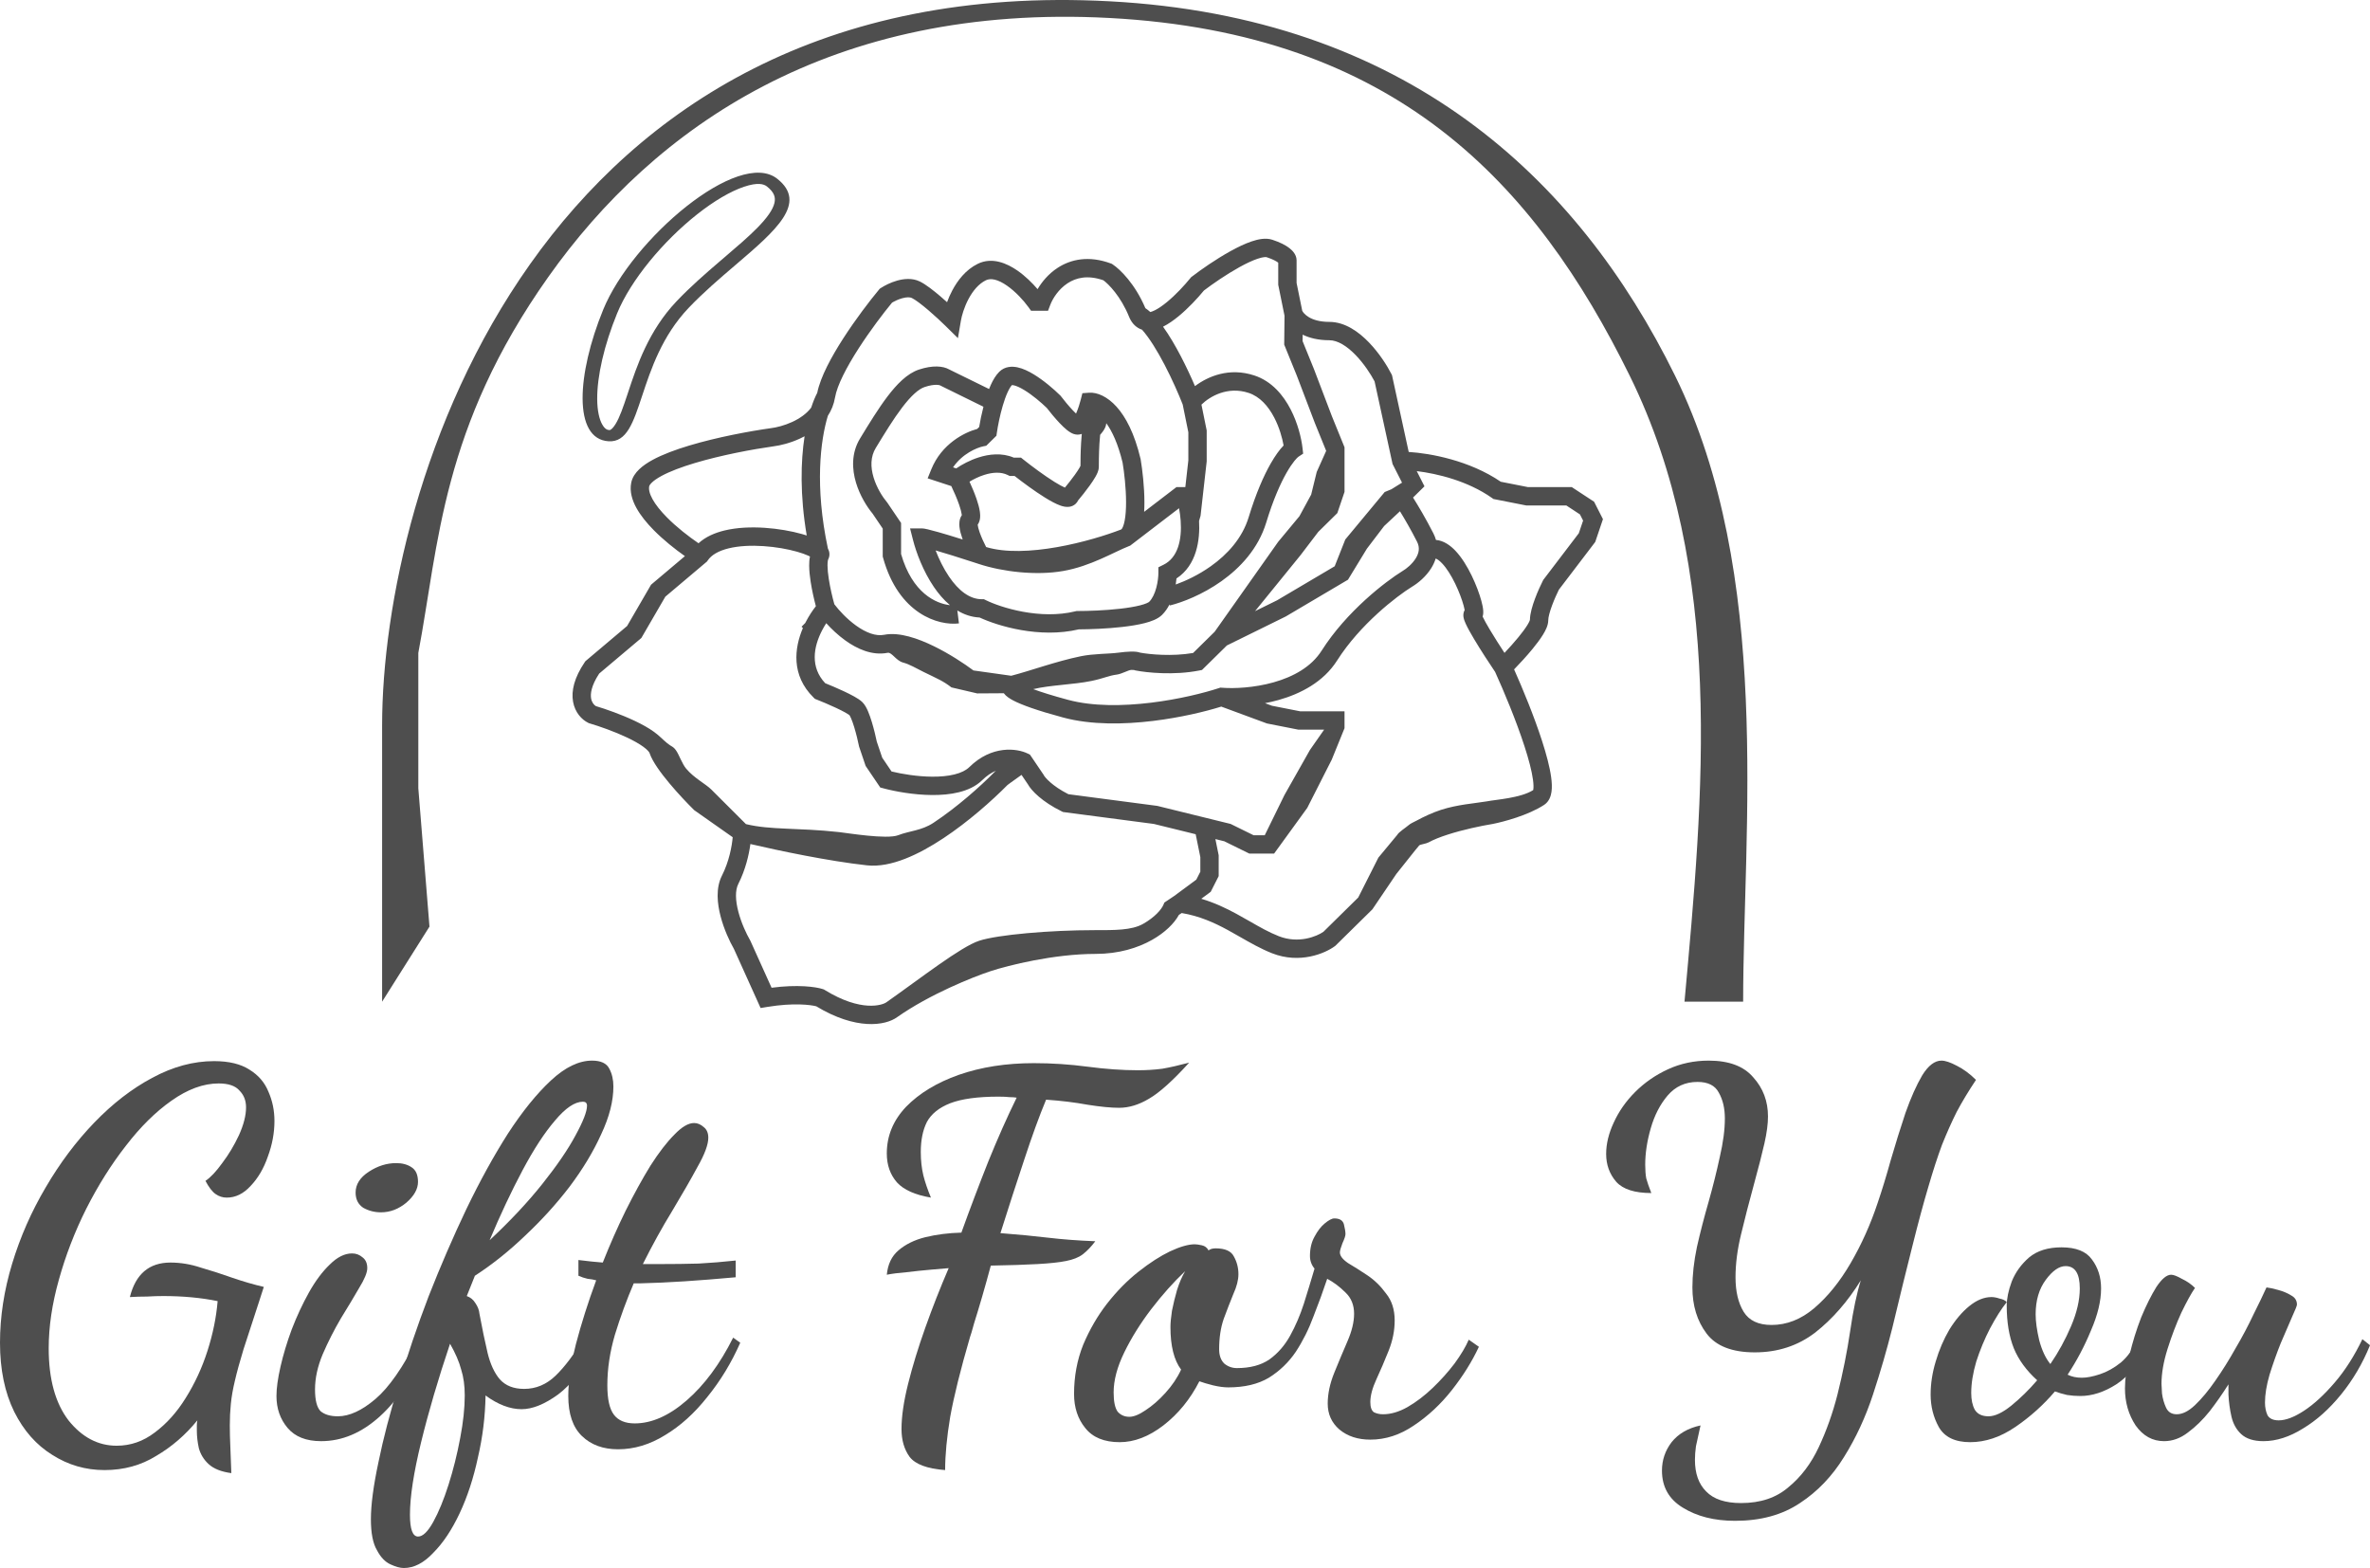 <?xml version="1.0" encoding="UTF-8"?> <svg xmlns="http://www.w3.org/2000/svg" width="1448" height="958" viewBox="0 0 1448 958" fill="none"> <path fill-rule="evenodd" clip-rule="evenodd" d="M468.561 113.916C473.074 117.466 473.962 120.569 473.159 124.015C472.205 128.107 468.701 133.119 462.491 139.405C457.06 144.902 450.225 150.74 442.632 157.224C441.667 158.049 440.689 158.884 439.7 159.731C431.062 167.124 421.758 175.229 413.425 183.999C396.21 202.117 389.089 223.613 383.806 239.564C383.71 239.855 383.614 240.145 383.518 240.434C380.752 248.779 378.617 255.014 376.033 259.159C374.773 261.18 373.741 262.127 373.108 262.526C372.729 262.765 372.615 262.771 372.276 262.751C371.221 262.686 369.699 262.39 367.989 259.412C366.135 256.183 364.928 250.982 364.873 243.869C364.764 229.804 369.148 210.772 377.033 191.482C385.388 171.044 405.263 147.267 425.948 130.929C436.317 122.74 446.313 116.883 454.55 114.113C462.983 111.278 466.68 112.436 468.561 113.916ZM371.859 269.605C350.007 268.276 352.418 228.619 368.521 189.225C386.194 145.992 451.28 90.661 474.829 109.184C493.706 124.032 473.927 140.923 449.344 161.915C439.855 170.018 429.65 178.733 420.676 188.177C404.449 205.255 397.678 225.687 392.333 241.816C386.873 258.292 382.902 270.276 371.859 269.605Z" fill="#4E4E4E"></path> <path d="M63.85 898.17C52.279 898.17 41.637 895.07 31.925 888.87C22.213 882.877 14.464 874.093 8.679 862.52C2.893 850.74 0 836.687 0 820.36C0 804.447 2.48 788.327 7.439 772C12.398 755.673 19.217 740.173 27.896 725.5C36.574 710.62 46.493 697.393 57.651 685.82C68.809 674.247 80.588 665.153 92.986 658.54C105.591 651.72 118.195 648.31 130.8 648.31C139.892 648.31 147.124 650.067 152.497 653.58C157.869 656.887 161.692 661.33 163.965 666.91C166.445 672.49 167.684 678.483 167.684 684.89C167.684 692.123 166.341 699.357 163.655 706.59C161.175 713.823 157.663 719.817 153.117 724.57C148.777 729.323 143.921 731.7 138.549 731.7C136.069 731.7 133.796 730.977 131.73 729.53C129.664 728.083 127.597 725.397 125.531 721.47C128.63 719.403 132.04 715.787 135.759 710.62C139.685 705.453 143.095 699.77 145.988 693.57C148.881 687.163 150.327 681.48 150.327 676.52C150.327 672.387 148.984 668.977 146.298 666.29C143.818 663.397 139.582 661.95 133.59 661.95C124.291 661.95 114.683 665.463 104.764 672.49C95.052 679.31 85.754 688.507 76.868 700.08C67.983 711.447 59.924 724.26 52.692 738.52C45.666 752.573 40.087 767.04 35.955 781.92C31.822 796.593 29.756 810.543 29.756 823.77C29.756 842.577 33.785 857.25 41.844 867.79C50.109 878.123 59.924 883.29 71.289 883.29C79.761 883.29 87.51 880.603 94.536 875.23C101.768 869.857 108.07 862.83 113.443 854.15C119.022 845.263 123.465 835.653 126.771 825.32C130.077 814.987 132.143 804.86 132.97 794.94C122.845 792.873 111.79 791.84 99.805 791.84C96.499 791.84 93.192 791.943 89.886 792.15C86.58 792.15 83.067 792.253 79.348 792.46C82.861 778.407 91.126 771.38 104.144 771.38C110.343 771.38 116.542 772.413 122.741 774.48C129.147 776.34 135.553 778.407 141.958 780.68C148.571 782.953 154.976 784.813 161.175 786.26L158.076 795.87C154.356 807.237 151.257 816.743 148.777 824.39C146.504 831.83 144.748 838.237 143.508 843.61C142.268 848.777 141.442 853.53 141.029 857.87C140.615 862.003 140.409 866.343 140.409 870.89C140.409 875.023 140.512 879.26 140.719 883.6C140.925 888.147 141.132 893.623 141.338 900.03C135.139 899.203 130.49 897.343 127.391 894.45C124.498 891.763 122.535 888.56 121.501 884.84C120.675 881.12 120.262 877.503 120.262 873.99C120.262 872.957 120.262 871.923 120.262 870.89C120.262 869.857 120.365 868.823 120.572 867.79C113.339 876.677 104.971 883.91 95.465 889.49C86.167 895.277 75.629 898.17 63.85 898.17Z" fill="#4E4E4E"></path> <path d="M232.762 740.69C228.836 740.69 225.22 739.76 221.914 737.9C218.815 735.833 217.265 732.733 217.265 728.6C217.265 723.64 219.951 719.403 225.324 715.89C230.696 712.377 236.275 710.62 242.061 710.62C245.78 710.62 248.88 711.447 251.36 713.1C254.046 714.753 255.389 717.75 255.389 722.09C255.389 726.43 253.013 730.667 248.26 734.8C243.507 738.727 238.342 740.69 232.762 740.69ZM196.188 880.5C187.096 880.5 180.277 877.813 175.731 872.44C171.185 867.067 168.912 860.557 168.912 852.91C168.912 848.157 169.739 842.163 171.392 834.93C173.045 827.697 175.318 820.153 178.211 812.3C181.31 804.24 184.823 796.697 188.749 789.67C192.675 782.643 196.911 776.96 201.457 772.62C206.003 768.073 210.549 765.8 215.095 765.8C217.575 765.8 219.744 766.627 221.604 768.28C223.464 769.727 224.394 771.897 224.394 774.79C224.394 777.477 222.741 781.507 219.434 786.88C216.335 792.253 212.615 798.453 208.276 805.48C204.143 812.507 200.424 819.843 197.118 827.49C194.018 834.93 192.469 842.06 192.469 848.88C192.469 855.493 193.605 859.937 195.878 862.21C198.358 864.277 201.87 865.31 206.416 865.31C213.442 865.31 221.088 861.797 229.353 854.77C237.618 847.743 246.194 835.447 255.079 817.88L259.728 822.84C252.496 841.027 243.301 855.183 232.143 865.31C220.984 875.437 208.999 880.5 196.188 880.5Z" fill="#4E4E4E"></path> <path d="M246.754 958C244.481 958 241.795 957.277 238.695 955.83C235.389 954.383 232.599 951.49 230.326 947.15C227.847 943.017 226.607 936.713 226.607 928.24C226.607 919.353 228.157 907.677 231.256 893.21C234.149 878.95 238.282 863.14 243.654 845.78C248.82 828.213 254.916 810.233 261.942 791.84C269.174 773.447 276.819 755.777 284.878 738.83C293.143 721.677 301.616 706.28 310.294 692.64C319.18 679 327.961 668.15 336.64 660.09C345.319 652.03 353.688 648 361.746 648C367.119 648 370.632 649.653 372.285 652.96C373.938 656.06 374.764 659.677 374.764 663.81C374.764 672.697 372.285 682.41 367.326 692.95C362.573 703.49 356.167 714.133 348.108 724.88C340.05 735.42 330.958 745.443 320.833 754.95C310.914 764.457 300.686 772.62 290.147 779.44C289.321 781.507 288.494 783.573 287.668 785.64C286.841 787.707 286.015 789.773 285.188 791.84C287.461 792.667 289.217 794.113 290.457 796.18C291.904 798.247 292.73 800.417 292.937 802.69C294.59 811.577 296.243 819.533 297.896 826.56C299.549 833.38 302.029 838.753 305.335 842.68C308.848 846.607 313.807 848.57 320.213 848.57C327.445 848.57 333.851 845.883 339.43 840.51C345.009 835.137 350.691 827.593 356.477 817.88L363.296 822.84C356.684 836.067 349.245 845.78 340.98 851.98C332.714 857.973 325.275 860.97 318.663 860.97C311.637 860.97 304.302 858.18 296.656 852.6C296.45 865.413 294.9 878.02 292.007 890.42C289.321 903.027 285.601 914.393 280.849 924.52C276.096 934.647 270.724 942.707 264.731 948.7C258.945 954.9 252.953 958 246.754 958ZM299.136 757.74C311.741 745.96 322.486 734.49 331.371 723.33C340.256 712.17 346.972 702.353 351.518 693.88C356.271 685.2 358.647 679.103 358.647 675.59C358.647 673.937 357.82 673.11 356.167 673.11C351.208 673.11 345.525 676.933 339.12 684.58C332.714 692.02 326.102 702.147 319.283 714.96C312.464 727.773 305.748 742.033 299.136 757.74ZM255.433 938.78C258.325 938.78 261.425 935.783 264.731 929.79C268.037 923.797 271.137 916.253 274.03 907.16C276.923 898.067 279.299 888.56 281.159 878.64C283.018 868.927 283.948 860.247 283.948 852.6C283.948 846.607 283.225 841.337 281.779 836.79C280.539 832.037 278.266 826.767 274.96 820.98C267.727 842.473 261.838 862.52 257.292 881.12C252.746 899.72 250.473 914.497 250.473 925.45C250.473 934.337 252.126 938.78 255.433 938.78Z" fill="#4E4E4E"></path> <path d="M377.578 885.46C368.486 885.46 361.151 882.773 355.572 877.4C349.992 872.027 347.203 863.863 347.203 852.91C347.203 844.437 348.753 833.897 351.852 821.29C355.158 808.683 359.291 795.663 364.25 782.23C362.804 781.817 361.047 781.507 358.981 781.3C357.121 780.887 355.262 780.267 353.402 779.44V769.83C356.708 770.243 359.394 770.553 361.461 770.76C363.734 770.967 366.007 771.173 368.28 771.38C372.619 760.427 377.268 749.887 382.227 739.76C387.393 729.427 392.456 720.23 397.415 712.17C402.581 704.11 407.437 697.807 411.983 693.26C416.529 688.507 420.558 686.13 424.071 686.13C426.137 686.13 428.1 686.957 429.96 688.61C431.82 690.057 432.75 692.227 432.75 695.12C432.75 699.253 430.58 705.143 426.241 712.79C422.108 720.437 416.942 729.427 410.743 739.76C404.544 749.887 398.552 760.737 392.766 772.31H402.374C411.466 772.31 419.628 772.207 426.861 772C434.3 771.587 441.842 770.967 449.487 770.14V780.37C438.122 781.403 427.687 782.23 418.182 782.85C408.677 783.47 399.585 783.883 390.906 784.09H387.187C382.847 794.217 379.025 804.653 375.718 815.4C372.619 825.94 371.069 836.273 371.069 846.4C371.069 854.873 372.412 860.867 375.099 864.38C377.785 867.893 382.021 869.65 387.807 869.65C398.138 869.65 408.677 865 419.422 855.7C430.373 846.193 439.879 833.38 447.937 817.26L452.277 820.36C446.904 832.553 440.189 843.61 432.13 853.53C424.278 863.45 415.702 871.2 406.404 876.78C397.105 882.567 387.497 885.46 377.578 885.46Z" fill="#4E4E4E"></path> <path d="M577.452 898.17C566.5 897.343 559.268 894.657 555.755 890.11C552.449 885.563 550.796 879.88 550.796 873.06C550.796 865.413 552.139 856.217 554.825 845.47C557.511 834.723 561.024 823.253 565.364 811.06C569.703 798.867 574.455 786.777 579.621 774.79C577.348 774.997 573.732 775.307 568.773 775.72C564.02 776.133 559.061 776.65 553.895 777.27C548.936 777.683 544.907 778.2 541.807 778.82C542.427 772.413 544.803 767.453 548.936 763.94C553.275 760.22 558.751 757.533 565.364 755.88C572.182 754.227 579.518 753.297 587.37 753.09C592.743 738.21 598.219 723.743 603.798 709.69C609.583 695.43 615.369 682.41 621.155 670.63C619.915 670.423 618.469 670.32 616.816 670.32C615.163 670.113 612.89 670.01 609.997 670.01C597.392 670.01 587.577 671.353 580.551 674.04C573.732 676.727 568.98 680.55 566.293 685.51C563.814 690.47 562.574 696.567 562.574 703.8C562.574 708.967 563.091 713.72 564.124 718.06C565.157 722.193 566.707 726.74 568.773 731.7C559.061 730.047 552.139 726.947 548.006 722.4C543.873 717.647 541.807 711.757 541.807 704.73C541.807 693.983 545.733 684.477 553.585 676.21C561.644 667.943 572.389 661.433 585.82 656.68C599.458 651.927 614.749 649.55 631.693 649.55C642.645 649.55 653.597 650.273 664.548 651.72C675.5 653.167 685.729 653.89 695.234 653.89C700.4 653.89 705.359 653.58 710.111 652.96C714.864 652.133 720.34 650.893 726.539 649.24C716.62 660.193 708.458 667.53 702.053 671.25C695.854 674.97 689.758 676.83 683.765 676.83C678.806 676.83 672.401 676.21 664.548 674.97C656.696 673.523 648.224 672.49 639.132 671.87C635 681.79 630.557 693.983 625.804 708.45C621.052 722.71 616.196 737.693 611.237 753.4C621.982 754.227 631.693 755.157 640.372 756.19C649.051 757.223 658.659 757.947 669.198 758.36C666.718 761.667 664.135 764.353 661.449 766.42C658.969 768.28 655.56 769.623 651.22 770.45C647.088 771.277 641.302 771.897 633.863 772.31C626.631 772.723 617.126 773.033 605.347 773.24C603.694 779.44 601.938 785.743 600.078 792.15C598.219 798.557 596.565 804.033 595.119 808.58C593.879 813.127 593.053 815.917 592.639 816.95C586.854 836.79 582.824 853.013 580.551 865.62C578.485 878.02 577.452 888.87 577.452 898.17Z" fill="#4E4E4E"></path> <path d="M684.114 881.12C674.609 881.12 667.583 878.227 663.037 872.44C658.491 866.86 656.218 859.937 656.218 851.67C656.218 840.923 658.078 830.9 661.798 821.6C665.724 812.3 670.58 803.93 676.365 796.49C682.358 788.843 688.763 782.333 695.582 776.96C702.401 771.587 708.807 767.453 714.799 764.56C720.999 761.667 726.061 760.22 729.987 760.22C731.02 760.22 732.467 760.427 734.327 760.84C736.186 761.253 737.529 762.287 738.356 763.94C738.976 763.527 739.596 763.217 740.216 763.01C741.042 762.803 741.869 762.7 742.695 762.7C748.481 762.7 752.2 764.353 753.854 767.66C755.713 770.967 756.643 774.583 756.643 778.51C756.643 782.023 755.61 786.053 753.544 790.6C751.684 795.147 749.721 800.21 747.655 805.79C745.795 811.163 744.865 817.363 744.865 824.39C744.865 828.11 745.898 831.003 747.964 833.07C750.237 834.93 752.82 835.86 755.713 835.86C763.772 835.86 770.384 834.103 775.55 830.59C780.716 826.87 784.952 822.013 788.258 816.02C791.565 810.027 794.354 803.517 796.627 796.49C798.9 789.257 801.07 782.127 803.136 775.1C801.276 772.827 800.346 770.243 800.346 767.35C800.346 762.803 801.276 758.877 803.136 755.57C804.996 752.057 807.062 749.37 809.335 747.51C811.815 745.443 813.778 744.41 815.224 744.41C818.53 744.41 820.493 745.65 821.113 748.13C821.733 750.61 822.043 752.573 822.043 754.02C822.043 755.053 821.423 756.913 820.183 759.6C819.15 762.287 818.634 764.147 818.634 765.18C818.634 767.247 820.287 769.417 823.593 771.69C827.106 773.757 831.032 776.237 835.371 779.13C839.71 782.023 843.533 785.743 846.839 790.29C850.352 794.63 852.109 800.107 852.109 806.72C852.109 812.92 850.869 819.12 848.389 825.32C845.91 831.52 843.43 837.307 840.95 842.68C838.471 848.053 837.231 852.703 837.231 856.63C837.231 859.73 837.954 861.797 839.401 862.83C841.054 863.657 842.913 864.07 844.98 864.07C849.732 864.07 854.692 862.623 859.857 859.73C865.23 856.63 870.396 852.703 875.355 847.95C880.314 843.197 884.757 838.237 888.683 833.07C892.609 827.697 895.502 822.84 897.362 818.5L903.561 822.84C899.428 831.727 893.952 840.51 887.133 849.19C880.314 857.87 872.565 865.103 863.887 870.89C855.415 876.677 846.529 879.57 837.231 879.57C829.585 879.57 823.283 877.503 818.324 873.37C813.571 869.237 811.195 863.967 811.195 857.56C811.195 851.567 812.538 845.263 815.224 838.65C817.91 832.037 820.597 825.63 823.283 819.43C825.969 813.23 827.312 807.65 827.312 802.69C827.312 797.317 825.556 792.977 822.043 789.67C818.53 786.157 814.811 783.367 810.885 781.3C808.405 788.74 805.616 796.387 802.516 804.24C799.623 812.093 796.007 819.327 791.668 825.94C787.328 832.347 781.853 837.617 775.24 841.75C768.628 845.677 760.363 847.64 750.444 847.64C747.758 847.64 744.658 847.227 741.145 846.4C737.839 845.573 735.05 844.747 732.777 843.92C727.198 854.873 719.862 863.863 710.77 870.89C701.885 877.71 692.999 881.12 684.114 881.12ZM690.003 865.62C692.69 865.62 695.996 864.277 699.922 861.59C704.054 858.903 708.084 855.39 712.01 851.05C716.143 846.503 719.345 841.75 721.618 836.79C717.279 831.003 715.109 822.323 715.109 810.75C715.109 808.27 715.419 804.963 716.039 800.83C716.866 796.697 717.899 792.46 719.139 788.12C720.585 783.573 722.238 779.75 724.098 776.65C717.073 783.263 710.15 791.013 703.331 799.9C696.719 808.58 691.243 817.363 686.904 826.25C682.564 835.137 680.395 843.3 680.395 850.74C680.395 856.32 681.221 860.247 682.874 862.52C684.734 864.587 687.11 865.62 690.003 865.62Z" fill="#4E4E4E"></path> <path d="M1060.04 929.17C1047.44 929.17 1036.8 926.483 1028.12 921.11C1019.65 915.943 1015.41 908.4 1015.41 898.48C1015.41 892.073 1017.37 886.287 1021.3 881.12C1025.43 875.953 1031.32 872.543 1038.97 870.89C1037.73 876.47 1036.8 880.707 1036.18 883.6C1035.76 886.493 1035.56 889.283 1035.56 891.97C1035.56 900.237 1037.83 906.643 1042.38 911.19C1046.92 915.943 1054.05 918.32 1063.76 918.32C1075.54 918.32 1085.15 915.117 1092.59 908.71C1100.23 902.51 1106.43 894.347 1111.19 884.22C1115.94 874.093 1119.76 863.347 1122.65 851.98C1125.96 838.753 1128.54 825.837 1130.4 813.23C1132.26 800.417 1134.43 790.083 1136.91 782.23C1128.85 795.25 1119.55 805.893 1109.02 814.16C1098.48 822.22 1086.18 826.25 1072.13 826.25C1058.29 826.25 1048.47 822.427 1042.69 814.78C1036.9 807.133 1034.01 797.73 1034.01 786.57C1034.01 778.923 1034.94 770.657 1036.8 761.77C1038.86 752.677 1041.24 743.48 1043.93 734.18C1046.61 724.673 1048.88 715.58 1050.74 706.9C1052.81 698.013 1053.84 690.16 1053.84 683.34C1053.84 677.14 1052.6 671.87 1050.12 667.53C1047.85 663.19 1043.51 661.02 1037.11 661.02C1029.67 661.02 1023.57 663.81 1018.82 669.39C1014.27 674.763 1010.86 681.377 1008.59 689.23C1006.32 697.083 1005.18 704.523 1005.18 711.55C1005.18 714.857 1005.39 717.647 1005.8 719.92C1006.42 722.193 1007.45 725.19 1008.9 728.91C998.776 728.91 991.647 726.637 987.514 722.09C983.382 717.337 981.315 711.653 981.315 705.04C981.315 698.84 982.865 692.433 985.965 685.82C989.064 679 993.403 672.8 998.983 667.22C1004.77 661.433 1011.48 656.783 1019.13 653.27C1026.78 649.757 1035.04 648 1043.93 648C1056.32 648 1065.42 651.41 1071.2 658.23C1077.19 664.843 1080.19 672.8 1080.19 682.1C1080.19 686.647 1079.47 692.123 1078.02 698.53C1076.57 704.937 1074.4 713.41 1071.51 723.95C1068.62 734.49 1066.04 744.513 1063.76 754.02C1061.49 763.32 1060.35 772.103 1060.35 780.37C1060.35 789.05 1062.01 796.077 1065.31 801.45C1068.62 806.823 1074.3 809.51 1082.36 809.51C1091.66 809.51 1100.34 806.1 1108.4 799.28C1116.66 792.253 1124.1 783.057 1130.71 771.69C1137.32 760.323 1142.8 748.13 1147.14 735.11C1149.83 727.257 1152.51 718.473 1155.2 708.76C1158.09 698.84 1161.09 689.23 1164.19 679.93C1167.49 670.63 1170.9 662.983 1174.42 656.99C1178.14 650.997 1182.06 648 1186.19 648C1188.47 648 1191.57 649.033 1195.49 651.1C1199.63 653.167 1203.55 656.06 1207.27 659.78C1202.72 666.6 1198.8 673.11 1195.49 679.31C1192.39 685.51 1189.4 692.227 1186.5 699.46C1183.82 706.693 1181.03 715.27 1178.14 725.19C1175.24 734.903 1172.04 746.787 1168.53 760.84C1165.01 774.687 1160.88 791.53 1156.13 811.37C1152.82 824.597 1148.9 838.133 1144.35 851.98C1139.8 865.827 1133.92 878.537 1126.68 890.11C1119.45 901.89 1110.46 911.293 1099.72 918.32C1088.97 925.553 1075.75 929.17 1060.04 929.17Z" fill="#4E4E4E"></path> <path d="M1203.74 881.12C1194.44 881.12 1188.03 878.02 1184.52 871.82C1181.21 865.827 1179.56 859.213 1179.56 851.98C1179.56 845.367 1180.59 838.65 1182.66 831.83C1184.73 824.803 1187.51 818.293 1191.03 812.3C1194.75 806.307 1198.78 801.553 1203.12 798.04C1207.66 794.32 1212.21 792.46 1216.75 792.46C1218.2 792.46 1219.85 792.77 1221.71 793.39C1223.78 793.803 1225.23 794.527 1226.05 795.56C1222.75 799.693 1219.34 805.067 1215.82 811.68C1212.52 818.087 1209.73 824.803 1207.45 831.83C1205.39 838.857 1204.36 845.263 1204.36 851.05C1204.36 855.183 1205.08 858.593 1206.53 861.28C1208.18 863.967 1210.97 865.31 1214.89 865.31C1218.82 865.31 1223.47 863.14 1228.84 858.8C1234.42 854.253 1239.69 849.087 1244.65 843.3C1238.04 837.307 1233.28 830.797 1230.39 823.77C1227.5 816.537 1226.05 807.857 1226.05 797.73C1226.05 793.39 1227.09 788.43 1229.15 782.85C1231.42 777.27 1234.94 772.413 1239.69 768.28C1244.65 764.147 1251.26 762.08 1259.53 762.08C1268.41 762.08 1274.61 764.56 1278.12 769.52C1281.84 774.48 1283.7 780.37 1283.7 787.19C1283.7 794.837 1281.64 803.413 1277.5 812.92C1273.58 822.427 1268.83 831.417 1263.25 839.89C1265.73 841.13 1268.62 841.75 1271.93 841.75C1275.02 841.75 1278.74 841.027 1283.08 839.58C1287.42 838.133 1291.66 835.757 1295.79 832.45C1299.92 828.937 1303.23 824.287 1305.71 818.5L1311.29 822.53C1306.74 833.07 1300.65 840.82 1293 845.78C1285.56 850.533 1278.23 852.91 1271 852.91C1268.31 852.91 1265.62 852.703 1262.94 852.29C1260.25 851.67 1257.77 850.947 1255.5 850.12C1248.47 858.387 1240.41 865.62 1231.32 871.82C1222.23 878.02 1213.03 881.12 1203.74 881.12ZM1252.71 833.38C1257.67 826.147 1261.9 818.397 1265.42 810.13C1268.93 801.863 1270.69 794.217 1270.69 787.19C1270.69 778.097 1267.79 773.55 1262.01 773.55C1258.08 773.55 1254.05 776.34 1249.92 781.92C1245.79 787.5 1243.72 794.527 1243.72 803C1243.72 807.34 1244.44 812.61 1245.89 818.81C1247.54 825.01 1249.82 829.867 1252.71 833.38Z" fill="#4E4E4E"></path> <path d="M1322.16 880.5C1315.13 880.5 1309.35 877.297 1304.8 870.89C1300.46 864.277 1298.29 856.733 1298.29 848.26C1298.29 842.473 1299.22 835.653 1301.08 827.8C1302.94 819.947 1305.32 812.3 1308.21 804.86C1311.31 797.42 1314.41 791.22 1317.51 786.26C1320.82 781.3 1323.81 778.82 1326.5 778.82C1327.94 778.82 1330.11 779.647 1333.01 781.3C1336.11 782.747 1338.79 784.607 1341.07 786.88C1338.79 790.187 1336 795.25 1332.7 802.07C1329.6 808.89 1326.81 816.227 1324.33 824.08C1321.85 831.933 1320.61 839.063 1320.61 845.47C1320.61 846.297 1320.71 848.26 1320.92 851.36C1321.33 854.46 1322.16 857.353 1323.4 860.04C1324.64 862.727 1326.81 864.07 1329.91 864.07C1333.42 864.07 1337.14 862.21 1341.07 858.49C1345.2 854.563 1349.33 849.603 1353.46 843.61C1357.8 837.41 1361.94 830.797 1365.86 823.77C1370 816.743 1373.61 809.923 1376.71 803.31C1380.02 796.697 1382.7 791.117 1384.77 786.57C1386.63 786.777 1389.01 787.293 1391.9 788.12C1395 788.947 1397.68 790.083 1399.96 791.53C1402.23 792.77 1403.37 794.63 1403.37 797.11C1403.37 797.73 1402.33 800.313 1400.27 804.86C1398.41 809.2 1396.13 814.47 1393.45 820.67C1390.97 826.87 1388.7 833.277 1386.63 839.89C1384.77 846.297 1383.84 851.98 1383.84 856.94C1383.84 859.833 1384.36 862.417 1385.39 864.69C1386.63 866.757 1388.9 867.79 1392.21 867.79C1396.55 867.79 1401.71 865.827 1407.71 861.9C1413.7 857.973 1419.9 852.29 1426.3 844.85C1432.71 837.41 1438.39 828.523 1443.35 818.19L1448 821.91C1443.45 833.07 1437.56 843.093 1430.33 851.98C1423.1 860.867 1415.35 867.79 1407.09 872.75C1398.82 877.917 1390.76 880.5 1382.91 880.5C1376.92 880.5 1372.37 879.053 1369.27 876.16C1366.38 873.473 1364.42 869.96 1363.38 865.62C1362.35 861.073 1361.73 856.527 1361.52 851.98V845.78C1358.01 851.36 1354.19 856.837 1350.05 862.21C1345.92 867.377 1341.48 871.717 1336.73 875.23C1332.18 878.743 1327.33 880.5 1322.16 880.5Z" fill="#4E4E4E"></path> <path fill-rule="evenodd" clip-rule="evenodd" d="M735.572 177.487C731.603 182.312 725.984 188.346 720.136 193.165C717.11 195.658 713.869 197.955 710.641 199.573C710.623 199.582 710.606 199.591 710.589 199.599C714.459 204.969 718.158 211.35 721.424 217.6C724.728 223.925 727.708 230.353 730.094 235.906C738.083 229.882 751.041 224.366 766.349 229.39C777.097 232.918 784.127 241.577 788.525 250.074C792.946 258.617 795.125 267.769 795.799 273.742L796.185 277.166L793.305 279.056C792.622 279.504 789.865 282.142 786.038 288.861C782.344 295.346 777.919 305.165 773.623 319.265C768.752 335.254 757.672 346.992 746.242 355.099C734.822 363.199 722.633 367.982 714.683 369.939L714.529 369.314C713.358 371.608 711.863 373.82 709.953 375.701C707.32 378.293 703.106 379.743 699.394 380.696C695.354 381.733 690.562 382.489 685.695 383.044C676.252 384.12 665.965 384.498 659.095 384.521C634.948 390.207 609.501 382.383 598.509 377.28C593.459 377.036 588.93 375.424 584.913 372.979L585.885 380.875C573.35 382.418 549.05 375.142 539.526 340.758L539.323 340.024V322.955L533.126 313.803C529.701 309.691 525.372 302.829 522.993 294.91C520.56 286.812 519.983 276.897 525.496 267.849L525.596 267.685C531.015 258.792 536.631 249.576 542.299 242.134C547.829 234.875 554.217 228.171 561.486 225.785C569.856 223.038 576.153 223.577 579.928 225.716L585.457 228.436C586.752 229.071 588.198 229.781 589.725 230.529C591.386 231.343 593.141 232.203 594.897 233.064C598.246 234.707 601.596 236.351 604.286 237.675C604.634 236.795 604.996 235.937 605.374 235.108C606.688 232.221 608.371 229.27 610.558 227.116C613.94 223.786 618.347 223.73 621.669 224.433C625.011 225.14 628.427 226.811 631.482 228.655C637.664 232.386 643.871 237.754 647.713 241.537L647.997 241.817L648.239 242.134C649.992 244.436 652.791 247.877 655.452 250.694C656.156 251.44 656.818 252.107 657.422 252.679C657.477 252.557 657.534 252.431 657.591 252.3C658.741 249.667 659.751 246.375 660.315 244.151L661.31 240.233L665.342 239.94C670.417 239.572 676.61 242.332 682.153 248.467C687.788 254.704 693.134 264.77 696.828 280.282L696.872 280.466L696.904 280.653C697.992 287.133 699.18 297.267 699.199 306.728C699.203 308.735 699.155 310.748 699.037 312.717L718.766 297.606H724.201L726.045 281.266V264.119L722.592 247.119C720.117 240.808 716.129 231.673 711.489 222.79C707.032 214.26 702.2 206.407 697.739 201.423C694.458 200.365 691.899 197.946 690.276 194.542C690.123 194.222 689.98 193.896 689.845 193.564C684.685 180.863 677.184 173.483 674.14 171.243C664.443 167.855 657.353 169.721 652.256 173.067C646.762 176.674 643.202 182.284 641.695 186.239L640.321 189.849H629.938L628.26 187.535C625.458 183.673 620.577 178.233 615.228 174.517C609.586 170.597 605.271 169.795 602.321 171.247C597.946 173.401 594.39 177.661 591.71 182.721C589.056 187.731 587.586 192.921 587.066 195.995L585.271 206.599L577.607 199.053C575.243 196.725 571.313 193.032 567.281 189.587C563.092 186.008 559.312 183.153 557.097 182.062C556.032 181.538 554.04 181.418 551.126 182.245C548.76 182.917 546.507 184.014 545.008 184.908C539.631 191.438 531.67 201.892 524.651 212.786C517.217 224.323 511.431 235.468 510.18 242.86C509.464 247.091 507.904 250.815 505.795 254.048C501.272 269.018 497.693 296.957 505.819 335.105C506.743 336.808 507.305 339.208 505.99 341.799C505.999 341.782 505.964 341.847 505.911 342.03C505.86 342.21 505.802 342.465 505.75 342.808C505.644 343.504 505.584 344.416 505.59 345.55C505.603 347.824 505.883 350.613 506.349 353.64C507.209 359.224 508.629 365.137 509.764 369.189C512.634 372.976 517.44 378.189 523.028 382.208C529.169 386.623 535.162 388.827 540.183 387.838C545.028 386.884 550.321 387.56 555.353 388.902C560.454 390.262 565.73 392.428 570.737 394.885C580.079 399.47 588.95 405.3 594.742 409.62L617.829 412.867C629.482 409.864 645.083 404.086 660.316 400.945C668.159 399.328 677.212 399.561 683.081 398.787C686.005 398.402 688.669 398.146 690.872 398.095C691.972 398.069 693.064 398.091 694.073 398.202C694.765 398.278 695.672 398.419 696.608 398.746C702.353 399.805 716.064 401.164 728.943 398.953L742.141 385.957L780.96 330.992L793.914 315.389L801.087 302.193L804.482 288.336L810.253 275.466L803.32 258.398L792.335 229.556L784.613 210.545L784.806 192.912L780.963 173.993V160.485C780.947 160.472 780.93 160.459 780.913 160.445C779.939 159.681 777.841 158.438 773.837 157.124C773.496 157.012 771.87 156.905 768.344 158.091C765.126 159.174 761.272 161.001 757.157 163.28C749.211 167.683 740.939 173.413 735.572 177.487ZM795.889 204.466L795.846 208.415L802.768 225.453L813.751 254.293L821.463 273.276V300.529L817.078 313.48L805.43 324.95L794.635 339.123L766.789 373.395L780.24 366.773L815.462 345.964L821.934 329.601L836.072 312.574L846.006 300.609L850.099 298.926L856.601 294.884L850.808 283.476L839.829 233.025C837.512 228.614 833.389 222.251 828.3 216.976C822.786 211.261 817.161 207.874 812.197 207.874C805.469 207.874 800.072 206.508 795.889 204.466ZM855.332 312.368L845.658 321.404L835.138 335.216L823.576 354.19L785.574 376.641L749.582 394.361L734.383 409.327L732.733 409.652C717.153 412.72 700.513 410.943 693.955 409.652L693.227 409.508L692.907 409.351C692.89 409.349 692.872 409.347 692.853 409.345C692.507 409.307 691.948 409.282 691.133 409.301C689.509 409.339 685.266 411.757 682.518 412.12C677.046 412.841 674.541 414.449 666.793 416.047C655.932 418.286 641.424 418.544 631.28 421.041C636.073 422.816 642.928 424.994 652.556 427.58C667.66 431.636 686.058 431.418 703.237 429.322C720.342 427.235 735.728 423.352 744.547 420.458L745.606 420.11L746.718 420.194C754.092 420.753 766.238 420.246 778.18 416.874C790.179 413.486 801.183 407.441 807.465 397.544C822.71 373.526 846.638 355.196 856.855 348.909L856.898 348.882L856.942 348.856C859.435 347.384 862.879 344.544 864.995 341.103C866.997 337.847 867.588 334.546 865.779 330.984C862.115 323.769 858.253 317.126 855.332 312.368ZM613.3 423.55L597.029 423.65L581.308 419.981C576.046 415.951 573.483 415.047 564.268 410.525C559.664 408.265 555.868 405.894 551.702 404.783C547.467 403.654 544.826 398.349 542.349 398.837C532.725 400.732 523.463 396.326 516.484 391.309C511.994 388.08 507.995 384.276 504.817 380.756C503.945 382.096 503.085 383.552 502.283 385.101C496.955 395.381 494.963 407.621 504.167 417.409C507.269 418.654 511.554 420.462 515.543 422.329C517.786 423.38 520.001 424.48 521.884 425.532C523.612 426.498 525.57 427.697 526.892 428.999C528.465 430.548 529.564 432.78 530.317 434.53C531.158 436.486 531.935 438.751 532.622 441C533.949 445.343 535.055 450.02 535.703 453.157L539.009 462.924L544.714 471.35C551.115 472.904 560.389 474.447 569.414 474.524C574.412 474.567 579.147 474.157 583.191 473.147C587.264 472.131 590.28 470.596 592.252 468.655C605.888 455.228 621.223 457.098 627.95 460.41L629.282 461.066L637.635 473.403L637.794 473.716C637.794 473.716 637.799 473.726 637.81 473.746C637.822 473.766 637.838 473.795 637.86 473.831C637.905 473.905 637.969 474.004 638.055 474.128C638.228 474.377 638.473 474.7 638.802 475.089C639.461 475.867 640.411 476.855 641.7 477.98C644.143 480.113 647.747 482.69 652.766 485.239L707.059 492.367L751.886 503.402L765.906 510.305H772.726L784.781 485.703L800.322 458.218L808.996 445.808H793.344L774.063 442.011L746.164 431.709C736.512 434.727 721.325 438.408 704.595 440.449C686.809 442.619 666.764 443.002 649.649 438.406C633.471 434.061 624.118 430.628 619.022 427.95C616.879 426.824 614.665 425.426 613.3 423.55ZM772.884 429.626L777.106 431.185L794.437 434.598H821.463V444.903L813.639 464.161L798.687 493.606L778.443 521.514H763.296L748.026 513.996L742.565 512.652L744.577 522.556V535.276L739.708 544.865L733.943 549.122C742.028 551.516 748.995 554.844 755.371 558.297C758.355 559.913 761.127 561.503 763.79 563.029C769.797 566.473 775.244 569.595 781.3 571.98C793.333 576.72 804.478 572.146 808.573 569.292L829.835 548.357L842.158 523.959L853.687 510.074C854.525 508.429 859.154 505.451 860.349 504.369C861.906 502.959 863.732 502.351 865.688 501.271C869.596 499.113 875.462 496.385 880.465 494.774C890.471 491.552 900.683 490.875 908.186 489.64C914.039 488.477 928.852 487.673 936.722 482.731C936.753 482.603 936.788 482.428 936.821 482.198C936.994 480.983 936.969 479.066 936.605 476.375C935.883 471.046 934.014 463.941 931.438 455.99C926.371 440.351 918.894 422.419 913.468 410.51C909.787 405.061 904.568 397.075 900.56 390.348C898.529 386.938 896.705 383.682 895.566 381.196C895.039 380.046 894.452 378.628 894.202 377.292C894.102 376.756 893.855 375.292 894.427 373.682C894.537 373.372 894.682 373.044 894.871 372.713C894.749 372.043 894.552 371.164 894.257 370.079C893.269 366.442 891.452 361.474 889.075 356.581C886.673 351.635 883.881 347.146 881.074 344.194C879.346 342.377 878.055 341.578 877.155 341.254C876.524 343.318 875.61 345.24 874.544 346.974C871.244 352.341 866.296 356.34 862.691 358.479C853.358 364.232 830.953 381.456 816.929 403.551C808.566 416.726 794.551 423.9 781.226 427.662C778.434 428.45 775.638 429.099 772.884 429.626ZM877.334 329.877C882.188 330.294 886.272 333.395 889.196 336.469C893.14 340.615 896.526 346.266 899.158 351.684C901.816 357.156 903.889 362.778 905.074 367.139C905.653 369.27 906.094 371.362 906.209 373.086C906.261 373.862 906.292 375.104 905.932 376.367C905.904 376.465 905.871 376.573 905.831 376.689C906.719 378.593 908.25 381.354 910.19 384.61C912.898 389.156 916.214 394.352 919.202 398.898C921.989 395.956 925.053 392.558 927.766 389.245C929.981 386.54 931.866 384.009 933.167 381.9C933.818 380.845 934.257 380 934.519 379.369C934.662 379.024 934.717 378.826 934.736 378.754C934.778 374.782 936.331 369.808 937.835 365.781C939.445 361.468 941.365 357.309 942.665 354.749L942.895 354.296L964.615 325.78L967.226 318.067L965.307 314.288L956.971 308.816H932.471L912.46 304.875L911.487 304.19C896.748 293.824 878.132 289.356 865.594 287.836L870.307 297.119L863.323 303.995C866.497 309.025 871.274 317.047 875.774 325.909C876.453 327.247 876.966 328.572 877.334 329.877ZM860.681 276.13L850.471 229.215L850.145 228.572C847.507 223.377 842.627 215.681 836.367 209.193C830.287 202.892 821.877 196.665 812.197 196.665C800.367 196.665 796.342 191.364 795.626 189.865L792.173 172.866V159.009C792.173 157.159 791.406 155.64 790.729 154.639C789.984 153.54 788.993 152.536 787.83 151.624C785.509 149.804 782.115 148.043 777.332 146.474C773.28 145.143 768.59 146.182 764.77 147.467C760.643 148.855 756.122 151.039 751.725 153.476C742.904 158.363 733.882 164.66 728.242 168.979L727.717 169.382L727.3 169.895C723.628 174.414 718.332 180.127 713.008 184.514C710.341 186.712 707.821 188.448 705.618 189.552C704.444 190.141 703.517 190.47 702.812 190.643C701.843 189.776 700.832 188.973 699.785 188.272C693.531 173.51 684.373 164.531 679.807 161.533L679.273 161.182L678.673 160.961C665.272 156.013 654.259 158.344 646.105 163.696C640.62 167.297 636.598 172.141 633.934 176.663C630.671 172.855 626.386 168.619 621.624 165.311C615.245 160.879 606.137 156.874 597.37 161.19C590.029 164.805 585.042 171.36 581.804 177.475C580.53 179.88 579.476 182.313 578.621 184.631C577.317 183.455 575.947 182.247 574.562 181.064C570.453 177.553 565.69 173.799 562.048 172.006C557.254 169.646 551.924 170.367 548.065 171.462C544.041 172.604 540.413 174.495 538.19 175.954L537.49 176.413L536.955 177.057C531.346 183.808 522.785 194.986 515.228 206.714C508.071 217.822 501.256 230.254 499.305 240.028C498.053 242.406 496.791 245.438 495.616 249.047C492.807 252.766 488.642 255.662 484.052 257.781C479.223 260.01 474.326 261.19 471.018 261.598L470.97 261.603L470.922 261.61C457.935 263.437 438.234 267.092 421.31 272.155C412.876 274.679 404.876 277.627 398.691 280.996C395.6 282.681 392.763 284.576 390.524 286.727C388.308 288.856 386.338 291.563 385.663 294.885C384.554 300.345 386.294 305.741 388.845 310.367C391.434 315.062 395.227 319.645 399.336 323.817C405.32 329.892 412.375 335.5 418.457 339.785L397.78 357.236L383.136 382.472L357.659 403.974L357.225 404.615C350.86 414.016 348.928 422.103 350.126 428.758C351.321 435.398 355.486 439.704 359.39 441.626L359.819 441.837L360.278 441.973C366.188 443.719 375.236 446.867 383.08 450.585C387.013 452.449 390.466 454.374 393.031 456.238C395.813 458.261 396.687 459.602 396.831 460.025C397.812 462.924 399.669 466.087 401.72 469.093C403.826 472.179 406.375 475.441 409.007 478.587C414.27 484.881 420.073 490.962 423.836 494.667L424.165 494.992L447.654 511.512C447.198 516.86 445.51 526.272 441.077 535.002C437.174 542.688 438.254 552.235 440.288 559.965C442.353 567.812 445.777 575.178 448.403 579.755L464.703 615.868L468.949 615.171C484.938 612.547 495.392 613.938 498.699 614.807C522.841 629.424 540.816 626.796 548.197 621.403C568.068 607.44 594.555 596.847 605.255 593.335C615.91 589.838 643.847 582.8 669.409 582.8C683.571 582.8 695.229 579.136 703.93 574.208C711.669 569.825 717.422 564.226 720.266 558.979L721.973 557.833C732.881 559.678 741.693 563.637 750.033 568.154C752.471 569.474 754.942 570.89 757.451 572.327C763.779 575.952 770.341 579.712 777.192 582.41C794.147 589.088 809.595 582.479 815.526 578.099L815.846 577.863L838.493 555.563L853.138 533.932L864.796 519.297L867.102 516.52C867.804 515.883 871.277 515.515 872.776 514.687C875.778 513.03 879.878 511.401 884.576 509.888C893.935 506.874 904.814 504.587 911.957 503.415L912.045 503.4L912.133 503.383C918.39 502.151 933.683 498.143 943.415 491.754C946.524 489.713 947.555 486.318 947.917 483.783C948.302 481.093 948.138 478.008 947.713 474.87C946.856 468.543 944.743 460.687 942.102 452.535C937.288 437.678 930.438 420.994 925.069 408.97C928.533 405.417 932.757 400.843 936.438 396.348C938.799 393.465 941.033 390.499 942.707 387.786C943.543 386.43 944.305 385.033 944.873 383.664C945.409 382.372 945.944 380.703 945.944 378.917C945.944 377.148 946.809 373.791 948.336 369.702C949.685 366.088 951.299 362.55 952.435 360.27L974.644 331.113L979.355 317.196L973.952 306.554L960.321 297.606H933.564L916.94 294.333C897.772 281.276 873.862 276.95 860.681 276.13ZM717.438 547.377L730.914 537.424L733.368 532.593V523.683L730.525 509.688L704.983 503.401L649.457 496.111L648.627 495.702C636.674 489.817 630.172 483.092 627.992 479.155L624.119 473.434C623.386 473.958 622.62 474.503 621.861 475.044L621.851 475.051C620.232 476.204 618.642 477.336 617.394 478.244C616.768 478.699 616.255 479.077 615.88 479.363C615.657 479.533 615.54 479.627 615.497 479.662C606.09 489.164 591.762 501.933 576.513 512.049C568.853 517.13 560.83 521.63 552.979 524.692C545.183 527.732 537.166 529.51 529.673 528.69C506.255 526.129 475.603 519.671 458.468 515.674C457.59 522.273 455.479 531.397 451.071 540.077C449.116 543.927 449.257 550.002 451.128 557.113C452.93 563.96 456.006 570.525 458.244 574.382L458.387 574.629L471.409 603.478C487.264 601.393 498.343 602.872 502.74 604.315L503.368 604.521L503.93 604.867C526.261 618.61 539.242 614.082 541.598 612.342L541.65 612.304L541.703 612.266C562.833 597.405 586.967 578.473 598.226 574.777C609.538 571.064 641.591 568.29 668.751 568.29C680.95 568.29 691.366 568.442 698.406 564.455C705.623 560.367 709.575 555.652 710.763 552.922L711.417 551.42L717.438 547.377ZM455.756 503.506C470.916 507.197 487.207 505.601 512.605 508.38C517.606 508.927 541.873 512.974 548.792 510.275C555.657 507.597 563.067 507.517 570.317 502.708C584.812 493.092 598.6 480.81 607.631 471.674C607.902 471.397 608.215 471.126 608.488 470.903C605.793 472.042 602.944 473.858 600.117 476.642C596.231 480.468 591.131 482.719 585.906 484.023C580.652 485.335 574.907 485.781 569.318 485.733C558.156 485.638 546.876 483.563 539.812 481.667L537.796 481.125L528.878 467.953L524.86 456.086L524.79 455.739C524.205 452.862 523.148 448.356 521.902 444.274C521.276 442.226 520.635 440.391 520.019 438.959C519.498 437.746 519.145 437.19 519.042 437.026C519.018 436.989 519.01 436.972 519.01 436.972C518.986 436.951 518.938 436.91 518.862 436.851C518.731 436.749 518.55 436.618 518.31 436.458C517.827 436.135 517.194 435.752 516.415 435.317C514.858 434.447 512.909 433.473 510.789 432.481C506.558 430.5 501.91 428.563 498.939 427.393L497.875 426.974L497.06 426.172C483.243 412.566 485.335 395.859 490.547 383.713L489.724 382.898L491.989 380.613C492.102 380.388 492.216 380.164 492.331 379.943C494.218 376.301 496.373 373.049 498.47 370.377C497.348 366.153 496.089 360.661 495.27 355.346C494.76 352.035 494.399 348.649 494.381 345.614C494.371 343.863 494.467 341.898 494.871 340.013C494.583 339.86 494.243 339.691 493.844 339.507C492.112 338.709 489.767 337.866 486.921 337.065C481.238 335.466 473.974 334.156 466.477 333.658C458.949 333.157 451.466 333.494 445.239 335.009C438.93 336.543 434.65 339.094 432.409 342.404L431.975 343.045L406.498 364.547L391.853 389.782L366.087 411.529C361.13 419.076 360.661 424.011 361.158 426.773C361.619 429.337 363.033 430.778 364.024 431.393C370.32 433.281 379.625 436.543 387.881 440.456C392.125 442.467 396.269 444.733 399.623 447.172C402.76 449.453 404.818 451.728 407.595 454.034C410.373 456.339 411.265 455.883 413.15 458.645C414.98 461.327 416.728 466.637 419.222 469.619C424.06 475.403 431.052 478.869 434.618 482.402L455.756 503.506ZM492.889 327.16C488.684 302.323 489.222 281.846 491.576 266.55C490.632 267.057 489.686 267.526 488.749 267.959C482.813 270.699 476.806 272.173 472.438 272.717C459.796 274.497 440.714 278.05 424.523 282.894C416.39 285.328 409.242 288.013 404.054 290.839C401.459 292.253 399.554 293.597 398.289 294.811C397.001 296.048 396.706 296.833 396.648 297.116C396.293 298.867 396.719 301.432 398.661 304.955C400.565 308.408 403.591 312.163 407.322 315.951C413.36 322.081 420.75 327.806 426.774 331.912C431.115 327.937 436.785 325.529 442.59 324.117C450.293 322.244 459.003 321.927 467.22 322.473C475.468 323.021 483.501 324.459 489.956 326.274C490.964 326.558 491.944 326.854 492.889 327.16ZM734.049 247.209L737.254 262.992V281.896L733.504 315.131L732.596 318.253C733.259 329.86 731.186 345.349 718.793 353.416C718.694 354.56 718.544 355.807 718.332 357.116C724.594 354.871 732.359 351.203 739.757 345.956C749.928 338.742 758.985 328.85 762.901 315.998C767.392 301.258 772.12 290.648 776.298 283.313C779.122 278.354 781.844 274.628 784.244 272.166C783.4 267.415 781.61 261.1 778.57 255.226C774.852 248.042 769.679 242.281 762.853 240.04C750.034 235.833 739.214 242.183 734.049 247.209ZM720.352 310.511L690.499 333.374L689.769 333.661C680.308 337.387 666.462 345.886 649.666 348.843C633.047 351.768 612.632 349.357 598.098 344.587L596.875 344.186C585.2 340.365 577.089 337.875 571.646 336.306C573.662 341.541 576.416 347.273 579.858 352.331C585.655 360.852 592.428 366.102 599.846 366.102H601.15L602.321 366.679C611.475 371.185 635.442 378.803 657.086 373.475L657.746 373.313H658.425C664.991 373.313 675.204 372.958 684.426 371.907C689.048 371.38 693.272 370.694 696.608 369.838C698.275 369.41 699.61 368.968 700.611 368.533C701.106 368.318 701.473 368.124 701.733 367.964C701.998 367.801 702.089 367.713 702.089 367.713C703.995 365.837 705.482 362.737 706.467 359.076C707.428 355.501 707.739 352.028 707.739 350.077V346.589L710.868 345.048C719.597 340.751 722.207 329.939 721.349 318.034C721.158 315.375 720.798 312.822 720.352 310.511ZM602.494 334.221C614.238 337.782 630.086 337.054 645.829 334.283C661.373 331.546 676.011 326.969 684.937 323.514L685.307 323.231C685.754 322.692 686.527 321.229 687.123 318.179C687.733 315.051 687.999 311.104 687.99 306.751C687.972 298.156 686.889 288.762 685.88 282.695C683.059 270.932 679.378 263.346 675.928 258.579C675.879 259.098 675.78 259.597 675.644 260.064C675.155 261.744 674.156 263.258 673.038 264.605L672.152 265.672C671.969 267.358 671.824 269.228 671.711 271.159C671.353 277.302 671.352 283.517 671.352 285.186C671.352 286.639 670.9 287.92 670.595 288.677C670.24 289.557 669.782 290.446 669.307 291.281C668.354 292.957 667.1 294.823 665.8 296.635C663.455 299.9 660.719 303.321 658.689 305.745C658.36 306.449 657.892 307.141 657.246 307.761C656.005 308.951 654.561 309.441 653.408 309.617C651.349 309.931 649.357 309.382 648.049 308.935C645.184 307.956 641.731 306.046 638.38 303.964C632.169 300.105 625.043 294.847 619.866 290.791H616.847L615.676 290.214C611.66 288.237 606.613 288.457 601.279 290.164C597.947 291.229 594.836 292.775 592.338 294.287C593.822 297.506 595.409 301.259 596.632 304.81C597.547 307.465 598.347 310.256 598.683 312.731C598.85 313.962 598.939 315.362 598.756 316.748C598.618 317.794 598.271 319.234 597.339 320.576C597.343 320.626 597.349 320.679 597.355 320.737C597.467 321.777 597.856 323.321 598.539 325.262C599.603 328.283 601.14 331.597 602.494 334.221ZM597.334 320.023C597.334 320.023 597.336 320.074 597.321 320.156C597.323 320.06 597.334 320.023 597.334 320.023ZM584.225 286.177C587.726 283.801 592.529 281.194 597.863 279.487C604.186 277.464 612.022 276.477 619.366 279.581H623.773L625.306 280.803C630.378 284.845 637.965 290.51 644.296 294.443C646.897 296.06 649.052 297.234 650.622 297.915C652.451 295.706 654.744 292.814 656.694 290.097C657.894 288.426 658.89 286.923 659.563 285.741C659.847 285.24 660.033 284.868 660.143 284.616C660.146 282.33 660.176 276.418 660.521 270.507C660.626 268.705 660.762 266.861 660.942 265.09C660.213 265.367 659.37 265.555 658.425 265.555C656.685 265.555 655.26 264.898 654.456 264.467C653.541 263.976 652.679 263.359 651.921 262.755C650.4 261.541 648.797 259.974 647.303 258.391C644.417 255.336 641.491 251.752 639.572 249.254C636.081 245.852 630.724 241.29 625.69 238.252C623.071 236.671 620.903 235.728 619.348 235.399C618.772 235.277 618.432 235.265 618.256 235.276C617.534 236.057 616.599 237.506 615.575 239.753C614.513 242.086 613.523 244.903 612.637 247.92C610.865 253.957 609.634 260.361 609.053 264.36L608.783 266.226L602.579 272.335L600.929 272.66C596.797 273.473 587.94 277.226 582.282 285.539L584.225 286.177ZM618.099 235.305C618.099 235.305 618.118 235.293 618.17 235.285C618.128 235.303 618.099 235.305 618.099 235.305ZM581.219 296.988L566.765 292.244L569.024 286.682C575.322 271.18 589.236 264.155 597.03 262.067L598.252 260.864C598.811 257.442 599.686 253.028 600.852 248.505L580.512 238.496C580.205 238.346 579.907 238.199 579.618 238.058C578.201 237.363 577.012 236.779 576.169 236.364L575.17 235.871C575.148 235.86 574.663 235.626 574.386 235.459C574.386 235.459 574.389 235.462 574.37 235.455C574.114 235.359 571.38 234.335 564.981 236.435C561.266 237.655 556.67 241.766 551.216 248.926C545.936 255.859 540.603 264.6 535.068 273.682C531.795 279.054 531.828 285.362 533.728 291.685C535.634 298.03 539.235 303.672 541.883 306.801L542.077 307.03L550.532 319.518V338.486C557.4 362.383 571.856 368.802 580.401 369.73C576.559 366.52 573.292 362.608 570.59 358.637C563.999 348.951 559.747 337.491 557.801 329.826L556.028 322.842H563.233C563.939 322.842 564.651 322.964 565.059 323.039C565.591 323.135 566.231 323.272 566.978 323.448C568.478 323.801 570.569 324.347 573.373 325.142C576.977 326.163 581.819 327.61 588.193 329.619C588.116 329.407 588.04 329.196 587.966 328.986C587.166 326.714 586.458 324.233 586.21 321.941C586.039 320.353 585.896 317.316 587.634 314.78C587.623 314.628 587.604 314.449 587.576 314.24C587.386 312.839 586.859 310.854 586.034 308.462C584.702 304.595 582.822 300.315 581.219 296.988ZM659.754 254.589L659.744 254.583C659.814 254.614 659.82 254.624 659.754 254.589Z" fill="#4E4E4E"></path> <path fill-rule="evenodd" clip-rule="evenodd" d="M335.002 169.202C269.799 261.298 268.126 332.514 255.578 398.936V481.572L262.393 566.134L233.458 611.998L233.458 443.176C233.458 371.104 256.758 256.16 323.892 161.337C391.307 66.117 502.794 -8.542 677.919 0.789C858.216 10.395 963.552 107.914 1023.45 229.617C1083.14 350.894 1065.01 507.371 1065.01 611.998H1029.18C1040.65 485.872 1054.09 348.167 995.742 229.617C937.605 111.491 852.424 20.286 677.919 10.989C507.808 1.925 399.924 77.503 335.002 169.202Z" fill="#4E4E4E"></path> </svg> 